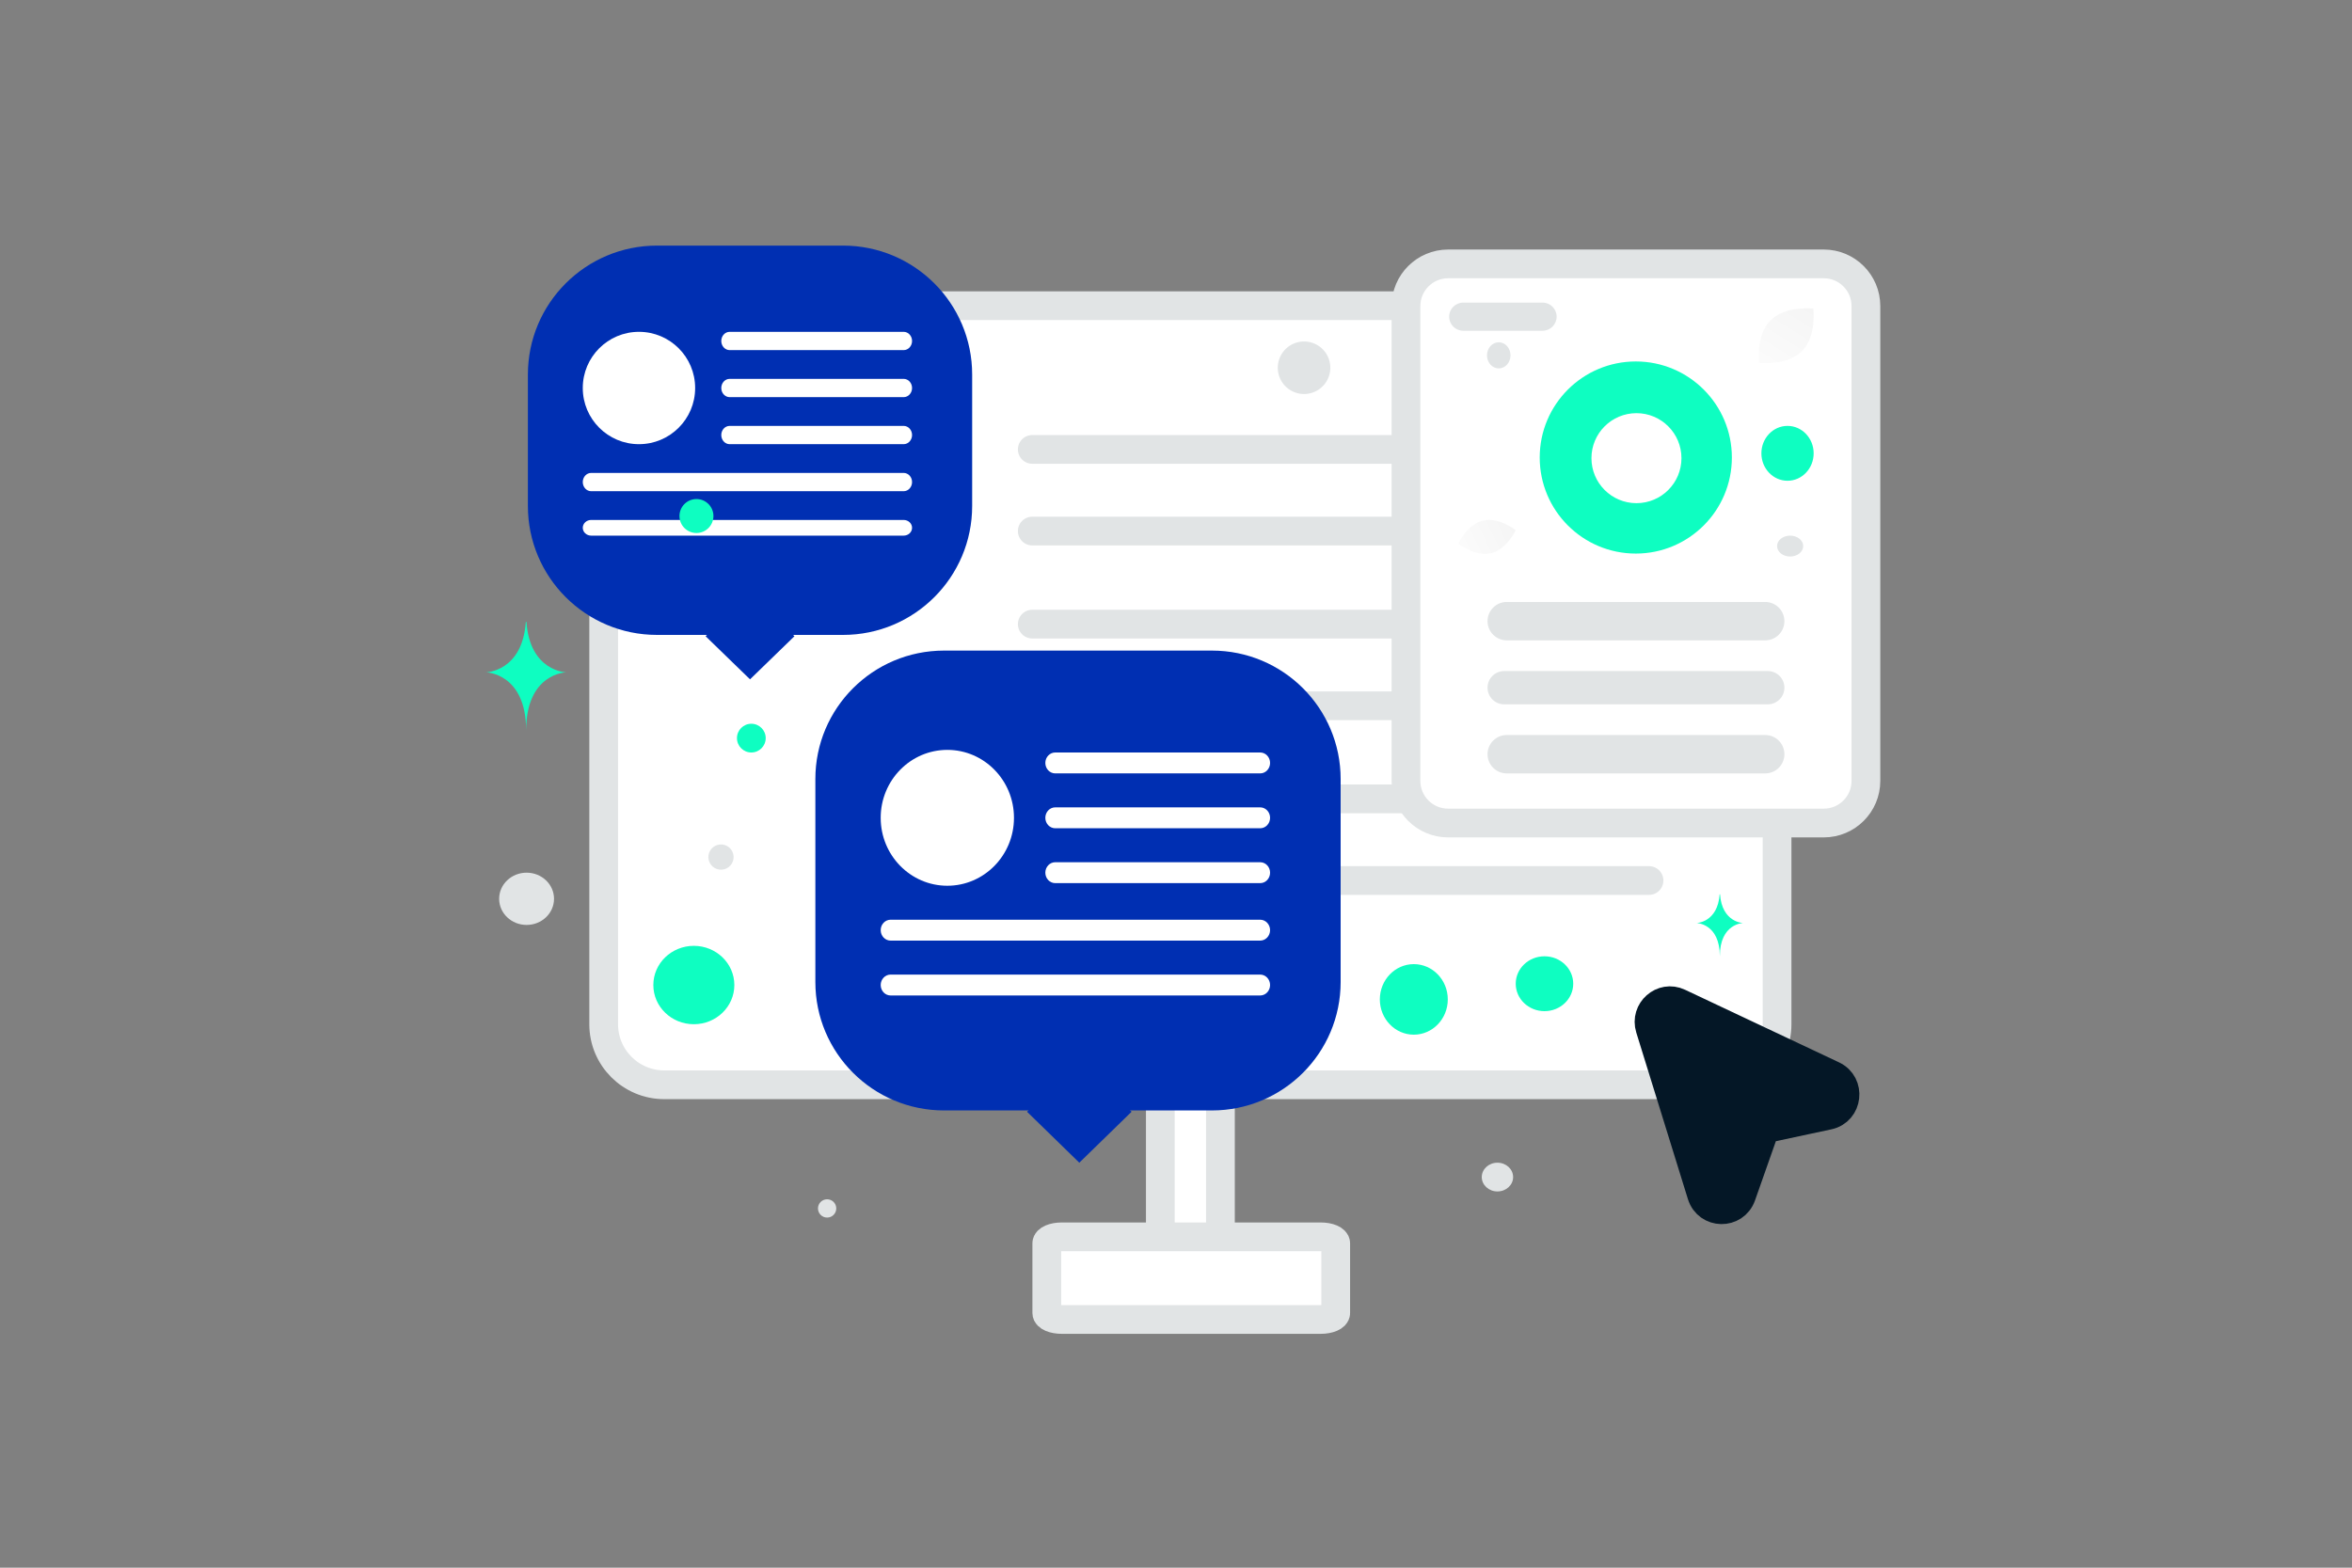 <svg width="900" height="600" viewBox="0 0 900 600" fill="none" xmlns="http://www.w3.org/2000/svg">
<rect x="0" y="0" width="900" height="600" fill="#808080" stroke="none"/>
<path d="M465.812 496H445.188C444.532 496 444 491.619 444 486.216V379.783C444 374.381 444.532 370 445.188 370H465.812C466.468 370 467 374.381 467 379.783V486.216C467 491.619 466.468 496 465.812 496Z" fill="white" stroke="#E1E4E5" stroke-width="11"/>
<path d="M656.812 415.177H254.189C241.384 415.177 231 404.81 231 392.026V140.151C231 127.368 241.384 117 254.189 117H656.812C669.616 117 680 127.368 680 140.151V392.026C680 404.81 669.616 415.177 656.812 415.177ZM505.404 505H406.266C403.113 505 400.556 503.9 400.556 502.544V475.83C400.556 474.475 403.113 473.375 406.266 473.375H505.404C508.557 473.375 511.114 474.475 511.114 475.83V502.544C511.114 503.9 508.557 505 505.404 505Z" fill="white" stroke="#E1E4E5" stroke-width="11"/>
<path d="M631 203.254H395M631 172H395M631 270.127H395M631 238.873H395M631 337H395M631 305.746H395" stroke="#E1E4E5" stroke-width="11" stroke-linecap="round" stroke-linejoin="round"/>
<path d="M322.61 94H251.39C224.113 94 202 116.096 202 143.354V193.646C202 220.904 224.113 243 251.39 243H322.61C349.887 243 372 220.904 372 193.646V143.354C372 116.096 349.887 94 322.61 94Z" fill="#002FB2"/>
<path d="M287 227L304 243.5L287 260L270 243.5L287 227Z" fill="#002FB2"/>
<path d="M244.5 170C256.374 170 266 160.374 266 148.5C266 136.626 256.374 127 244.5 127C232.626 127 223 136.626 223 148.5C223 160.374 232.626 170 244.5 170Z" fill="white"/>
<path d="M345.791 145H279.209C277.437 145 276 146.567 276 148.5C276 150.433 277.437 152 279.209 152H345.791C347.563 152 349 150.433 349 148.5C349 146.567 347.563 145 345.791 145Z" fill="white"/>
<path d="M345.791 127H279.209C277.437 127 276 128.567 276 130.5C276 132.433 277.437 134 279.209 134H345.791C347.563 134 349 132.433 349 130.5C349 128.567 347.563 127 345.791 127Z" fill="white"/>
<path d="M345.79 181H226.21C224.437 181 223 182.567 223 184.5C223 186.433 224.437 188 226.21 188H345.79C347.563 188 349 186.433 349 184.5C349 182.567 347.563 181 345.79 181Z" fill="white"/>
<path d="M345.791 163H279.209C277.437 163 276 164.567 276 166.5C276 168.433 277.437 170 279.209 170H345.791C347.563 170 349 168.433 349 166.5C349 164.567 347.563 163 345.791 163Z" fill="white"/>
<path d="M345.79 199H226.21C224.437 199 223 200.343 223 202C223 203.657 224.437 205 226.21 205H345.79C347.563 205 349 203.657 349 202C349 200.343 347.563 199 345.79 199Z" fill="white"/>
<path d="M463.759 249H361.241C334.046 249 312 271.008 312 298.157V375.843C312 402.992 334.046 425 361.241 425H463.759C490.954 425 513 402.992 513 375.843V298.157C513 271.008 490.954 249 463.759 249Z" fill="#002FB2"/>
<path d="M413 406L433 425.5L413 445L393 425.5L413 406Z" fill="#002FB2"/>
<path d="M362.5 339C376.583 339 388 327.359 388 313C388 298.641 376.583 287 362.5 287C348.417 287 337 298.641 337 313C337 327.359 348.417 339 362.5 339Z" fill="white"/>
<path d="M482.22 309H403.78C401.692 309 400 310.791 400 313C400 315.209 401.692 317 403.78 317H482.22C484.308 317 486 315.209 486 313C486 310.791 484.308 309 482.22 309Z" fill="white"/>
<path d="M482.22 288H403.78C401.692 288 400 289.791 400 292C400 294.209 401.692 296 403.78 296H482.22C484.308 296 486 294.209 486 292C486 289.791 484.308 288 482.22 288Z" fill="white"/>
<path d="M482.204 352H340.796C338.7 352 337 353.791 337 356C337 358.209 338.7 360 340.796 360H482.204C484.3 360 486 358.209 486 356C486 353.791 484.3 352 482.204 352Z" fill="white"/>
<path d="M482.22 330H403.78C401.692 330 400 331.791 400 334C400 336.209 401.692 338 403.78 338H482.22C484.308 338 486 336.209 486 334C486 331.791 484.308 330 482.22 330Z" fill="white"/>
<path d="M482.204 373H340.796C338.7 373 337 374.791 337 377C337 379.209 338.7 381 340.796 381H482.204C484.3 381 486 379.209 486 377C486 374.791 484.3 373 482.204 373Z" fill="white"/>
<path fill-rule="evenodd" clip-rule="evenodd" d="M651.141 457.318L631.382 393.556C629.299 386.829 636.116 380.802 642.441 383.782L701.366 411.571C708.348 414.863 707.174 425.243 699.632 426.852L675.374 432.037L666.374 457.604C663.782 464.945 653.449 464.743 651.141 457.318Z" fill="#041726" stroke="#041726" stroke-width="11" stroke-linecap="round" stroke-linejoin="round"/>
<path d="M697.858 101H554.142C545.227 101 538 108.223 538 117.132V298.868C538 307.777 545.227 315 554.142 315H697.858C706.773 315 714 307.777 714 298.868V117.132C714 108.223 706.773 101 697.858 101Z" fill="white" stroke="#E1E4E5" stroke-width="11" stroke-linecap="round" stroke-linejoin="round"/>
<mask id="mask0_2825_672" style="mask-type:alpha" maskUnits="userSpaceOnUse" x="536" y="100" width="179" height="217">
<path d="M542.313 105.561H709.344V310.703H542.313V105.561Z" fill="white" stroke="white" stroke-width="11"/>
</mask>
<g mask="url(#mask0_2825_672)">
<path d="M676.443 256.834H575.577C572.062 256.834 569.212 259.684 569.212 263.199C569.212 266.715 572.062 269.565 575.577 269.565H676.443C679.958 269.565 682.808 266.715 682.808 263.199C682.808 259.684 679.958 256.834 676.443 256.834Z" fill="#E1E4E5"/>
<path d="M675.464 230.391H576.557C572.5 230.391 569.212 233.679 569.212 237.735C569.212 241.792 572.5 245.08 576.557 245.08H675.464C679.52 245.08 682.808 241.792 682.808 237.735C682.808 233.679 679.52 230.391 675.464 230.391Z" fill="#E1E4E5"/>
<path d="M675.464 281.314H576.557C572.5 281.314 569.212 284.603 569.212 288.659C569.212 292.716 572.5 296.004 576.557 296.004H675.464C679.52 296.004 682.808 292.716 682.808 288.659C682.808 284.603 679.52 281.314 675.464 281.314Z" fill="#E1E4E5"/>
<path d="M590.267 115.816H559.91C556.935 115.816 554.523 118.228 554.523 121.203C554.523 124.177 556.935 126.589 559.91 126.589H590.267C593.242 126.589 595.653 124.177 595.653 121.203C595.653 118.228 593.242 115.816 590.267 115.816Z" fill="#E1E4E5"/>
<path fill-rule="evenodd" clip-rule="evenodd" d="M625.944 138.34C646.248 138.34 662.707 154.8 662.707 175.104C662.707 195.408 646.248 211.868 625.944 211.868C605.64 211.868 589.18 195.408 589.18 175.104C589.18 154.8 605.64 138.34 625.944 138.34ZM626.193 158.13C616.681 158.13 608.969 165.841 608.969 175.353C608.969 184.866 616.681 192.577 626.193 192.577C635.706 192.577 643.417 184.866 643.417 175.353C643.417 165.841 635.706 158.13 626.193 158.13Z" fill="#0EFEC1"/>
</g>
<path d="M570.498 211.749C564.424 213.173 558 208.075 558 208.075C558 208.075 561.428 200.671 567.504 199.251C573.579 197.827 580 202.921 580 202.921C580 202.921 576.573 210.325 570.498 211.749Z" fill="url(#paint0_linear_2825_672)"/>
<path d="M689.547 134.363C683.835 140.104 673.155 138.894 673.155 138.894C673.155 138.894 671.742 128.376 677.458 122.639C683.17 116.899 693.845 118.106 693.845 118.106C693.845 118.106 695.259 128.624 689.547 134.363Z" fill="url(#paint1_linear_2825_672)"/>
<path d="M591 366C584.925 366 580 370.701 580 376.5C580 382.299 584.925 387 591 387C597.075 387 602 382.299 602 376.5C602 370.701 597.075 366 591 366Z" fill="#0EFEC1"/>
<path d="M541 369C533.82 369 528 375.044 528 382.5C528 389.956 533.82 396 541 396C548.18 396 554 389.956 554 382.5C554 375.044 548.18 369 541 369Z" fill="#0EFEC1"/>
<path d="M265.5 362C256.94 362 250 368.716 250 377C250 385.284 256.94 392 265.5 392C274.06 392 281 385.284 281 377C281 368.716 274.06 362 265.5 362Z" fill="#0EFEC1"/>
<path d="M287.5 288C284.462 288 282 285.538 282 282.5C282 279.462 284.462 277 287.5 277C290.538 277 293 279.462 293 282.5C293 285.538 290.538 288 287.5 288Z" fill="#0EFEC1"/>
<path d="M684 184C678.477 184 674 179.299 674 173.5C674 167.701 678.477 163 684 163C689.523 163 694 167.701 694 173.5C694 179.299 689.523 184 684 184Z" fill="#0EFEC1"/>
<path d="M573 456C569.686 456 567 453.538 567 450.5C567 447.462 569.686 445 573 445C576.314 445 579 447.462 579 450.5C579 453.538 576.314 456 573 456Z" fill="#E1E4E5"/>
<path d="M201.5 354C195.701 354 191 349.523 191 344C191 338.477 195.701 334 201.5 334C207.299 334 212 338.477 212 344C212 349.523 207.299 354 201.5 354Z" fill="#E1E4E5"/>
<path d="M316.5 466C314.567 466 313 464.433 313 462.5C313 460.567 314.567 459 316.5 459C318.433 459 320 460.567 320 462.5C320 464.433 318.433 466 316.5 466Z" fill="#E1E4E5"/>
<path d="M573.5 141C571.015 141 569 138.761 569 136C569 133.239 571.015 131 573.5 131C575.985 131 578 133.239 578 136C578 138.761 575.985 141 573.5 141Z" fill="#E1E4E5"/>
<path d="M280.556 326.774C281.246 329.352 279.717 332.002 277.138 332.693C274.56 333.384 271.91 331.854 271.22 329.275C270.529 326.697 272.059 324.047 274.637 323.357C277.215 322.666 279.865 324.196 280.556 326.774Z" fill="#E1E4E5"/>
<path d="M266.5 204C262.91 204 260 201.09 260 197.5C260 193.91 262.91 191 266.5 191C270.09 191 273 193.91 273 197.5C273 201.09 270.09 204 266.5 204Z" fill="#0EFEC1"/>
<path d="M685 213C682.239 213 680 211.209 680 209C680 206.791 682.239 205 685 205C687.761 205 690 206.791 690 209C690 211.209 687.761 213 685 213Z" fill="#E1E4E5"/>
<path d="M508.716 138.143C510.154 143.509 506.97 149.024 501.605 150.461C496.239 151.899 490.724 148.715 489.287 143.35C487.849 137.984 491.033 132.469 496.398 131.032C501.764 129.594 507.279 132.778 508.716 138.143Z" fill="#E1E4E5"/>
<path d="M658.034 342.23H658.163C658.929 353.1 667 353.267 667 353.267C667 353.267 658.1 353.44 658.1 366C658.1 353.44 649.2 353.267 649.2 353.267C649.2 353.267 657.268 353.1 658.034 342.23ZM201.214 238H201.437C202.756 257.021 216.656 257.315 216.656 257.315C216.656 257.315 201.328 257.619 201.328 279.598C201.328 257.619 186 257.315 186 257.315C186 257.315 199.895 257.021 201.214 238Z" fill="#0EFEC1"/>
<defs>
<linearGradient id="paint0_linear_2825_672" x1="547.625" y1="215.29" x2="600.594" y2="190.005" gradientUnits="userSpaceOnUse">
<stop stop-color="white"/>
<stop offset="1" stop-color="#EEEEEE"/>
</linearGradient>
<linearGradient id="paint1_linear_2825_672" x1="666.759" y1="153.971" x2="707.313" y2="89.59" gradientUnits="userSpaceOnUse">
<stop stop-color="white"/>
<stop offset="1" stop-color="#EEEEEE"/>
</linearGradient>
</defs>
</svg>
